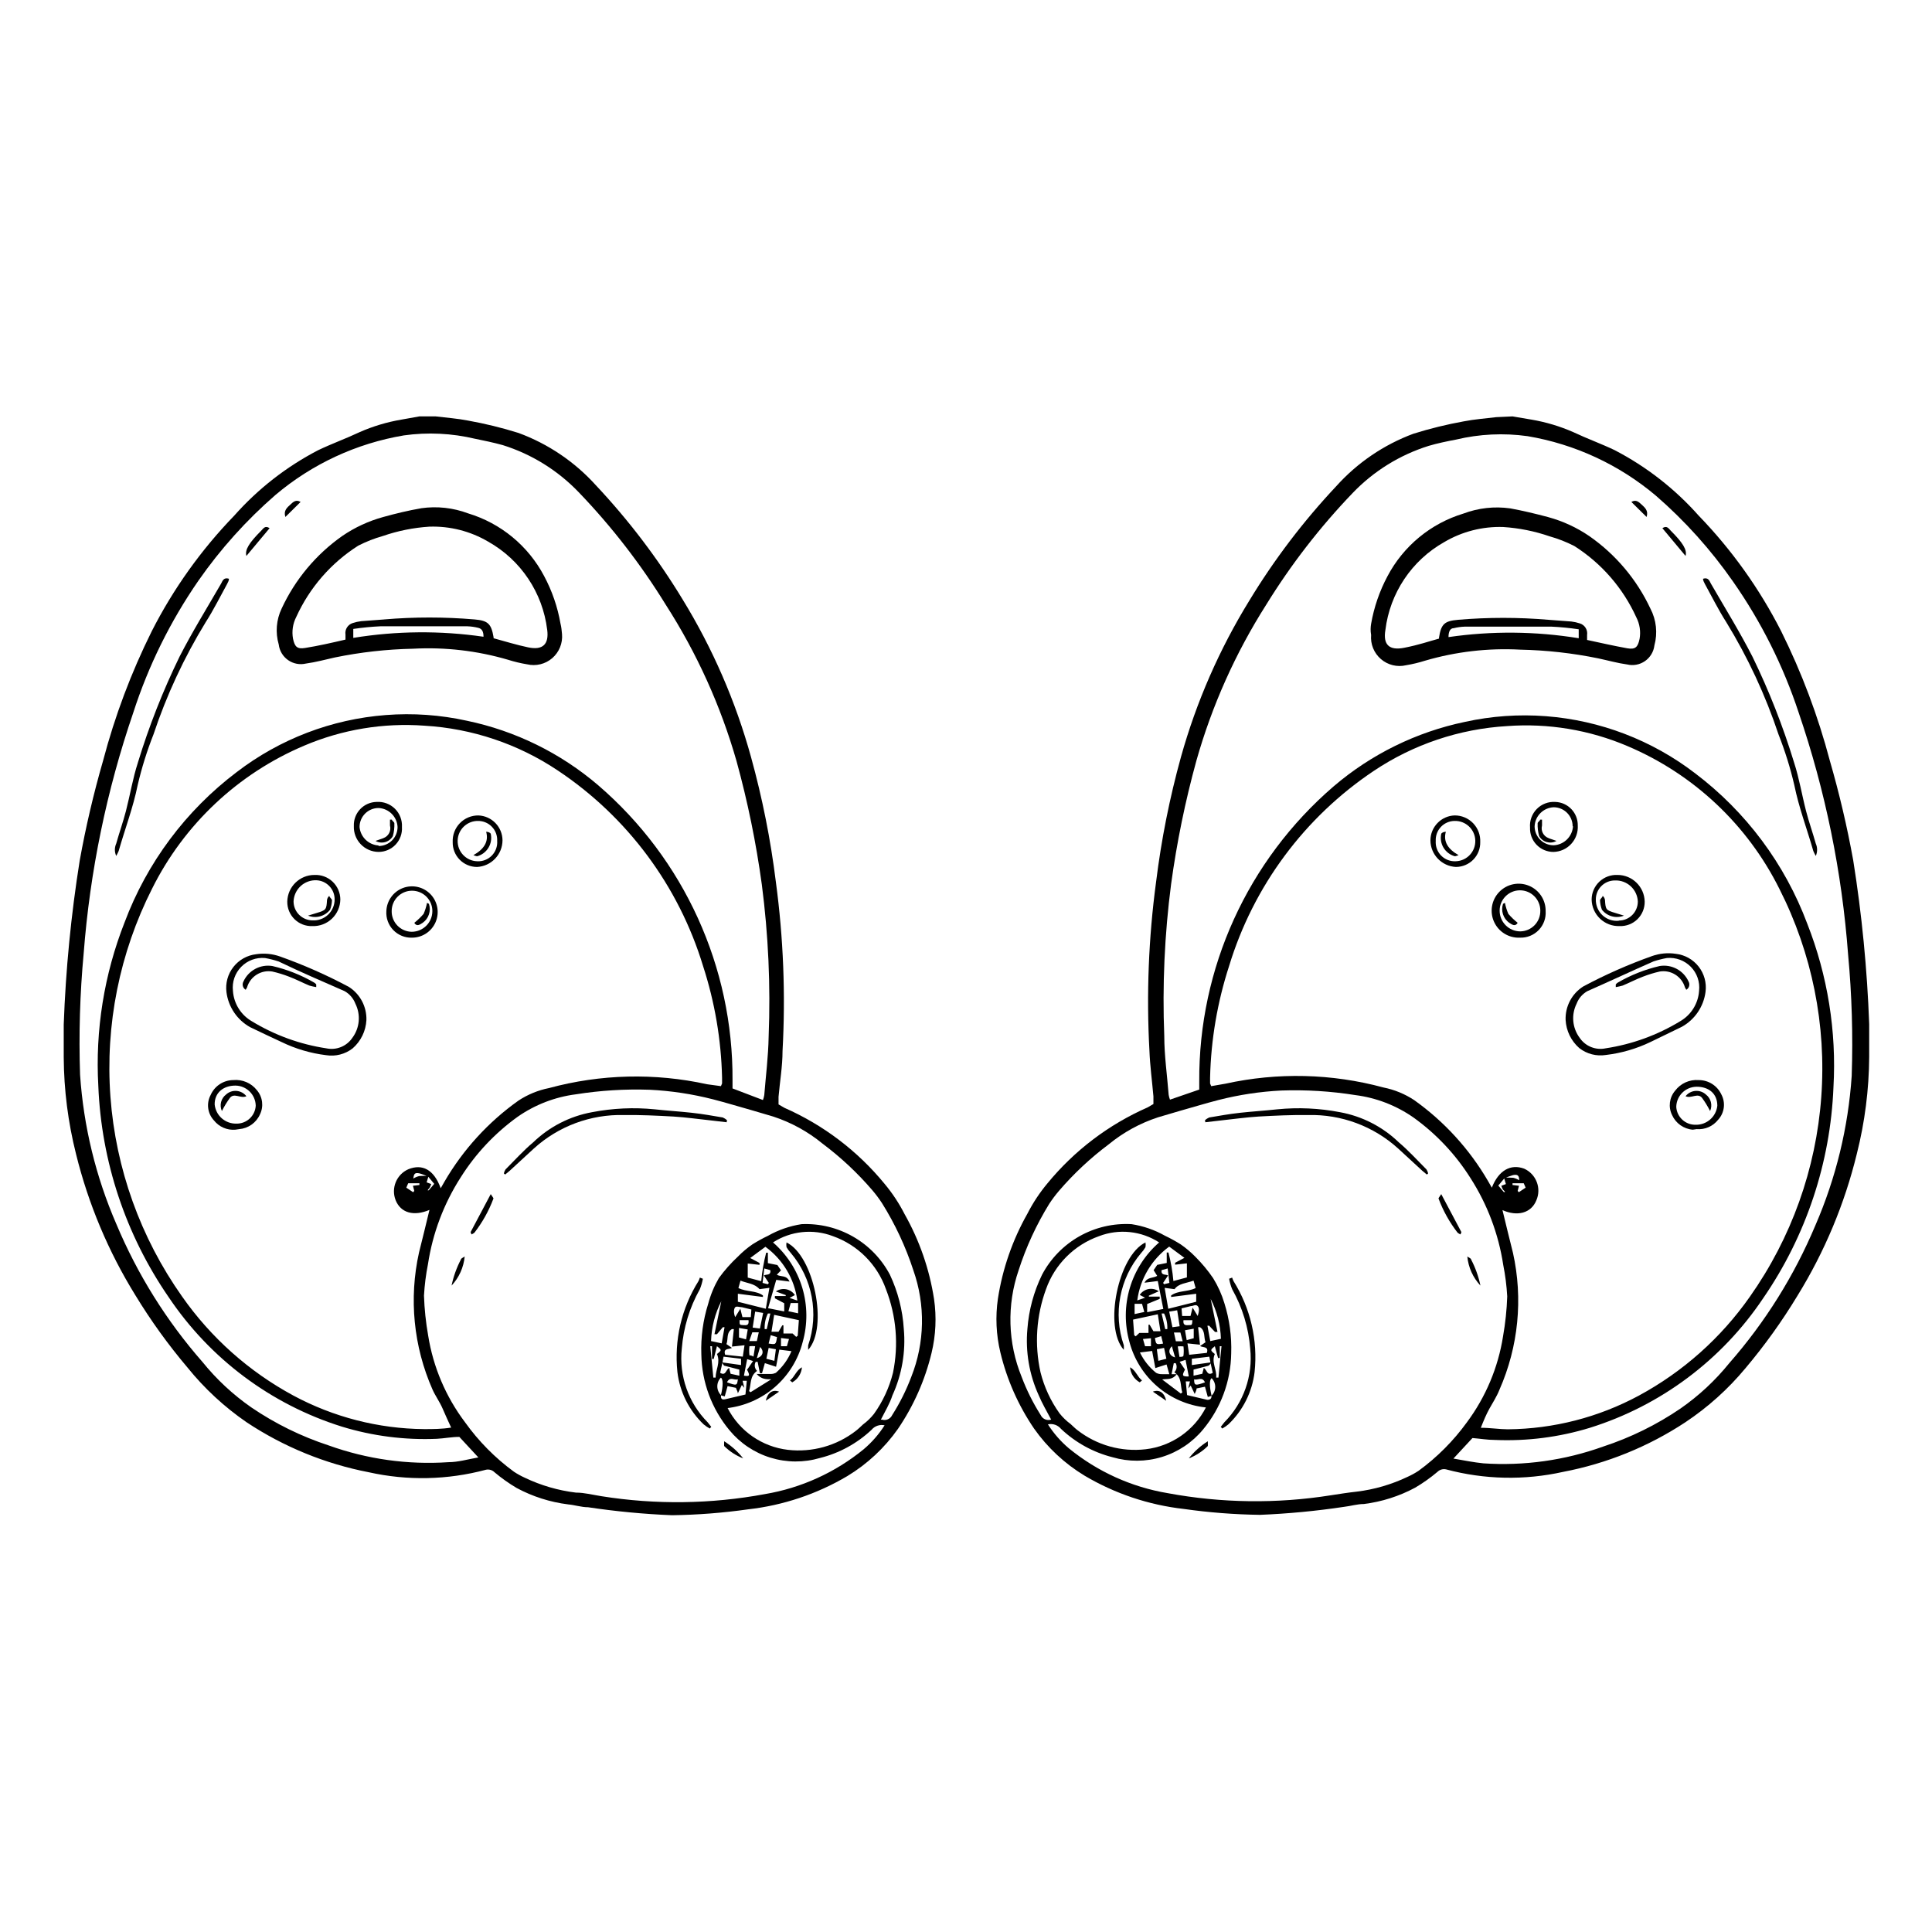 <?xml version="1.0" encoding="UTF-8"?>
<!-- The Best Svg Icon site in the world: iconSvg.co, Visit us! https://iconsvg.co -->
<svg fill="#000000" width="800px" height="800px" version="1.1" viewBox="144 144 512 512" xmlns="http://www.w3.org/2000/svg">
 <g>
  <path d="m544.84 254.35 5.039 0.855c3.816 0.648 7.539 1.766 11.082 3.324 3.629 1.715 7.406 3.074 10.984 4.785v0.004c8.402 4.367 15.934 10.242 22.219 17.328 8.773 9.066 16.141 19.391 21.863 30.633 5.453 10.969 9.773 22.465 12.898 34.309 2.516 8.688 4.586 17.5 6.195 26.402 2.293 14.375 3.707 28.879 4.234 43.426v1.512 5.039 2.117c-0.055 8.664-1.152 17.293-3.277 25.691-3.238 13.277-8.543 25.957-15.719 37.586-4.09 6.766-8.707 13.199-13.805 19.246-4.582 5.516-9.945 10.336-15.918 14.309-9.824 6.477-20.836 10.945-32.395 13.148-10.23 2.277-20.859 2.055-30.984-0.656-0.836-0.199-1.711 0.051-2.32 0.656-1.844 1.555-3.812 2.953-5.894 4.18-4.227 2.269-8.84 3.738-13.602 4.336-1.762 0-3.527 0.555-5.289 0.754-7.379 1.109-14.812 1.816-22.27 2.117-6.742-0.094-13.473-0.613-20.152-1.562-9.289-1.047-18.254-4.051-26.297-8.816-5.285-3.195-9.848-7.449-13.402-12.496-4.168-6.121-7.188-12.949-8.918-20.152-1.125-4.668-1.348-9.504-0.656-14.258 1.219-7.918 3.867-15.547 7.812-22.52 1.457-2.859 3.234-5.543 5.289-8.012 7.141-8.711 16.234-15.617 26.551-20.152l1.562-0.906v-2.016c-0.352-4.031-0.906-8.113-1.059-12.141-0.82-14.918-0.227-29.879 1.762-44.688 1.383-11.199 3.59-22.277 6.602-33.152 4.082-14.598 10.188-28.555 18.137-41.461 6.586-10.852 14.285-20.98 22.973-30.23 5.602-6.246 12.637-11.039 20.504-13.953 4.379-1.371 8.84-2.465 13.352-3.277 2.82-0.555 5.691-0.754 8.566-1.109zm-3.777 203.84 1.461 1.715h0.301c0-0.25-0.402-0.453-0.555-0.707-0.16-0.305-0.297-0.625-0.402-0.957l1.211-0.453-0.504-1.664c0.82-0.07 1.645-0.07 2.469 0 0.551 0.137 1.078 0.359 1.559 0.656 0-1.309-0.453-1.613-1.664-1.359h0.004c-0.801 0.227-1.578 0.531-2.316 0.906zm-76.578 45.344-4.637 0.555v1.664l5.039-0.707c0 0.301-0.402 0.805-0.707 0.906l-3.879 1.008v1.613l2.316-0.504 0.402-1.562c0.855 0.504 0.855 2.215 2.367 1.309l-0.605-2.719zm-0.402 10.68-0.754-2.719-2.215 0.453c0 0.504-0.352 1.008-0.504 1.461l-1.059-2.215-0.656 0.754 0.453-1.863h-1.109l0.352 3.629 5.34 1.258c0.906 0 1.109-0.352 1.16-1.109h-0.004c0.617-0.613 0.961-1.449 0.961-2.316 0-0.871-0.344-1.703-0.961-2.32-0.605 0.453-0.605 2.168 0 4.684zm4.684-83.027c13.832-3.043 28.195-2.695 41.867 1.008 2.891 0.574 5.644 1.703 8.109 3.324 7.988 5.68 14.668 12.996 19.598 21.465l1.008 1.762c1.812-4.637 5.039-6.348 8.566-5.039 3.199 1.445 4.641 5.199 3.223 8.414-1.359 3.375-5.039 4.332-8.969 2.57 0.906 3.727 1.812 7.508 2.769 11.285h0.004c2.715 12.18 1.461 24.91-3.578 36.324-0.707 1.812-1.812 3.477-2.672 5.039-0.855 1.562-1.461 3.023-2.266 5.039 2.519 0 5.039 0.402 7.152 0.402h0.004c12.121-0.105 24.035-3.168 34.711-8.918 11.711-6.328 21.785-15.297 29.422-26.199 11.008-15.598 17.555-33.898 18.938-52.941 1.387-19.039-2.445-38.098-11.078-55.125-8.48-17.035-22.777-30.473-40.305-37.887-10.055-4.281-20.992-6.098-31.891-5.289-12.598 0.742-24.773 4.828-35.266 11.84-18.391 12.293-31.957 30.574-38.391 51.742-3.106 9.559-4.805 19.523-5.039 29.57v1.562c0.086 0.242 0.188 0.477 0.301 0.707zm-6.953 1.562v-2.117c-0.191-30.043 12.836-58.652 35.617-78.242 9.969-8.523 21.926-14.395 34.766-17.078 7.055-1.559 14.305-2.066 21.512-1.512 14.352 1.105 28.074 6.356 39.5 15.117 13.484 10.195 23.797 24.016 29.723 39.848 5.418 13.773 7.793 28.555 6.953 43.328-0.797 20.047-7.262 39.453-18.641 55.973-10.941 16.336-27.137 28.441-45.898 34.312-8.152 2.496-16.672 3.586-25.188 3.223-1.965 0-3.93-0.352-5.945-0.504l-5.039 5.441c2.922 0.504 5.391 1.008 7.91 1.258v0.004c10.773 0.727 21.578-0.781 31.738-4.434 7.273-2.379 14.18-5.773 20.508-10.078 4.863-3.379 9.223-7.434 12.945-12.039 9.527-10.867 17.234-23.203 22.824-36.527 5.449-12.551 8.707-25.945 9.621-39.602 0.363-10.738 0.043-21.492-0.957-32.191-1.625-21.832-6.023-43.367-13.098-64.086-4.07-12.355-9.926-24.051-17.383-34.711-5.852-8.406-12.719-16.059-20.453-22.773-9.719-8.207-21.465-13.652-34.008-15.77-6.316-0.883-12.742-0.578-18.945 0.906-2.418 0.453-5.039 1.008-7.254 1.664-7.664 2.398-14.594 6.695-20.152 12.496-8.668 9.031-16.352 18.965-22.922 29.621-8.137 12.801-14.367 26.719-18.492 41.312-2.957 10.738-5.195 21.664-6.699 32.699-1.738 13.359-2.344 26.844-1.812 40.305 0 5.039 0.754 10.328 1.16 15.516h-0.004c0.074 0.449 0.191 0.887 0.355 1.312zm-42.523 81.062c-2.523-5.516-3.566-11.594-3.019-17.633 0.371-4.988 1.688-9.859 3.879-14.359 2.254-4.273 5.688-7.809 9.895-10.188 4.207-2.375 9.008-3.492 13.832-3.215 3.117 0.484 6.121 1.523 8.867 3.074 1.422 0.676 2.801 1.434 4.133 2.269 1.395 0.965 2.691 2.062 3.879 3.273 1.754 1.742 3.34 3.648 4.734 5.691 1.273 2.062 2.273 4.281 2.973 6.602 1.359 4.316 1.973 8.828 1.816 13.352-0.109 7.371-2.742 14.484-7.457 20.152-2.84 3.438-6.625 5.969-10.887 7.277-4.262 1.309-8.816 1.332-13.094 0.078-5.121-1.293-9.82-3.879-13.656-7.508-0.84-1.023-2.18-1.492-3.477-1.207 1.516 2.383 3.387 4.523 5.543 6.348 7.551 6.172 16.582 10.27 26.199 11.887 14.289 2.652 28.926 2.84 43.277 0.555 2.266-0.352 4.535-0.707 6.801-0.957 4.684-0.566 9.246-1.895 13.504-3.93 1.016-0.457 1.992-0.996 2.922-1.609 4.91-3.586 9.23-7.922 12.797-12.848 4.984-6.707 8.27-14.52 9.57-22.773 0.617-3.496 0.988-7.031 1.109-10.578-0.156-2.812-0.512-5.606-1.059-8.363-1.246-8.184-4.199-16.012-8.664-22.977-3.953-6.281-9.086-11.742-15.117-16.07-4.582-3.199-9.871-5.238-15.414-5.945-6.481-1.031-13.043-1.438-19.598-1.211-5.629 0.281-11.219 1.125-16.676 2.519-3.527 0.906-6.953 1.965-10.379 2.922l-5.644 1.664c-4.754 1.555-9.18 3.981-13.047 7.152-4.84 3.621-9.266 7.762-13.199 12.344-0.93 1.09-1.789 2.231-2.57 3.426-3.402 5.516-6.125 11.418-8.113 17.586-3.164 9.223-2.879 19.281 0.809 28.312 1.328 3.523 3.016 6.898 5.035 10.078 0.48 1.047 1.676 1.57 2.773 1.207-1.109-2.117-2.418-4.332-3.277-6.398zm24.031-14.156c-1.328-4.691-1.297-9.668 0.094-14.344 1.395-4.672 4.086-8.855 7.769-12.055-4.738-3.062-10.652-3.68-15.922-1.664-6.566 2.324-11.734 7.488-14.059 14.055-2.586 7.047-3.094 14.691-1.461 22.02 0.984 3.91 2.691 7.602 5.039 10.879 0.848 1.066 1.828 2.016 2.922 2.824 0.605 0.555 1.211 1.16 1.863 1.664v-0.004c5.125 3.977 11.598 5.785 18.039 5.039 6.836-0.801 12.828-4.957 15.969-11.082-4.734-0.496-9.207-2.418-12.824-5.516-3.617-3.094-6.207-7.215-7.43-11.816zm4.684-10.078v2.168l4.281-0.855-1.461-7.406-3.527 0.453c0.805-1.562 2.266-1.16 3.375-1.812l-0.953-1.512 0.957-1.41 2.519-0.504v-2.769h0.453v-0.004c0.648 2.481 1.086 5.008 1.312 7.559l3.578-0.957v-3.727l-3.125 0.352v-0.504l2.469-1.309-4.031-2.973v-0.004c-4.652 3.398-7.711 8.551-8.465 14.258l2.066-0.707-1.41-0.754c0.531-0.805 1.367-1.359 2.316-1.543 0.949-0.18 1.93 0.031 2.723 0.586l-2.621 1.16v0.25h2.871v0.605zm8.918 23.73 0.402-0.301c-0.605-1.762 0-3.93-2.117-5.34h0.004c0.648-0.637 0.793-1.625 0.355-2.418h-0.504l-0.605 3.023-0.555-0.004-0.754-2.672-2.973 0.957-0.855-4.535-3.223 0.402-0.004 0.004c1.008 2.094 2.473 3.934 4.281 5.391 0.496 0.258 1.055 0.379 1.613 0.355h3.879c-1.258 1.613-2.469 1.16-3.879 1.41zm-4.281-28.012 0.957 5.543 7.406-1.863v-2.117l-6.648 0.855v-0.402c1.863-1.359 4.383-0.906 6.5-1.965l-0.555-1.965c-1.914 0.707-3.93 0.707-5.039 2.266zm-6.699 11.941h2.418v-2.168h0.301l1.008 1.715h1.863l-0.707-4.484-6.551 1.41 0.301 4.133 0.402 0.301zm16.07 3.125-3.324-0.352 0.453 3.023 4.684-0.504c0.555-1.762-0.957-1.359-1.812-1.812l1.461-1.008c-0.504-1.258 0-3.074-1.461-3.981h-0.504zm2.418-5.039h-0.453l0.754 4.082 2.82-0.605h0.004c-0.121-3.684-1.051-7.297-2.719-10.582l1.812 8.766h-0.656zm3.277 5.441h-0.453v3.125h-0.453l-0.859-3.125c-1.258 1.008-1.258 1.059 0 2.066-1.008 2.215 0.605 4.18 0.352 6.246h0.605zm-10.43-8.012h2.215l0.555-2.215 1.359 2.215c0.352-1.16 0.504-2.066 0-2.621-0.504-0.555-1.211 0-1.812 0l-2.469 0.605zm-0.656 2.719-0.656-4.231-2.117 0.352 0.855 4.133zm-5.644 9.168 2.117-0.555-0.605-2.871-1.914 0.352zm-4.332-15.113h-1.965v2.719l2.57-0.555zm11.387 7.004 0.453 2.621 1.863-0.504v-2.519zm1.008 12.242-0.855-4.383-1.562 0.504 1.41 2.066c-0.855 1.613-0.754 1.863 1.012 1.812zm-5.492-26.754-1.309 1.965 0.25 0.352 1.41-0.352-0.453-3.828-1.613 0.453c-0.195 1.516 1.164 1.012 1.719 1.414zm3.273 15.113h-1.715l0.504 2.316h1.812zm-4.535 3.176-0.555-2.215-1.664 0.504c0.309 1.762 0.309 1.762 2.223 1.461zm94.262-42.066-0.352 1.359 0.301 0.352 1.812-1.211-0.504-1.16h-2.973v0.453zm-89.98 45.344c0.402 0 1.059 0 1.059-0.352h0.004c0.098-0.805 0.098-1.617 0-2.418-0.5-0.059-1.008-0.059-1.512 0zm-9.672-4.734 0.555 1.914h1.562v-2.117zm5.894-2.621h0.559c0.074-1.43-0.223-2.852-0.855-4.133h-0.656zm7.664 13.301c0 1.715 0.301 1.715 2.871 0.805-0.758-1.66-1.965-0.453-2.871-0.805zm-1.359-14.359c0.805 0 0.805 0 0.906-1.309h-2.367c-0.203 1.461 0.703 1.359 1.457 1.309zm-4.535 5.594c-1.16 1.109-0.754 2.519 0.855 2.973z"/>
  <path d="m563.54 405.44c5.871-3.141 11.965-5.832 18.238-8.062 2.031-0.727 4.215-0.934 6.348-0.605 2.387 0.277 4.562 1.5 6.039 3.394 1.477 1.895 2.133 4.301 1.82 6.684-0.504 3.914-2.84 7.359-6.297 9.27l-8.312 4.031c-3.715 1.785-7.699 2.941-11.789 3.426-2.504 0.398-5.059-0.258-7.055-1.816-2.164-1.895-3.473-4.582-3.629-7.453-0.133-3.57 1.629-6.941 4.637-8.867zm18.641-6.648c-5.844 2.57-11.637 5.289-17.48 7.859v-0.004c-1.32 0.734-2.34 1.914-2.875 3.324-1.469 2.934-1.156 6.441 0.809 9.07 1.52 2.242 4.25 3.34 6.902 2.769 6.973-1.059 13.668-3.488 19.699-7.152 2.918-1.676 4.809-4.703 5.035-8.062 0.27-2.348-0.535-4.691-2.184-6.379-1.652-1.691-3.977-2.547-6.328-2.336-1.211 0.219-2.406 0.523-3.578 0.906z"/>
  <path d="m592.61 443.38c-2.402-0.191-4.508-1.68-5.492-3.879-1.047-2.117-0.73-4.652 0.805-6.449 1.461-1.949 3.82-3.012 6.25-2.82 2.562-0.012 4.898 1.461 5.992 3.777 1.191 2.203 0.848 4.918-0.855 6.754-1.363 1.727-3.5 2.652-5.691 2.469zm0.754-1.309c2.934 0.07 5.43-2.121 5.746-5.039 0-3.223-2.266-5.039-5.492-5.039v0.004c-2.949 0.023-5.336 2.391-5.391 5.34 0.16 2.703 2.43 4.793 5.137 4.734z"/>
  <path d="m579.86 382.92c0.027 1.762-0.668 3.453-1.926 4.684-1.258 1.23-2.969 1.887-4.727 1.816-1.922 0.07-3.793-0.641-5.184-1.969-1.395-1.328-2.195-3.16-2.223-5.086 0.012-1.781 0.75-3.481 2.043-4.707s3.031-1.871 4.809-1.789c3.922-0.004 7.125 3.133 7.207 7.051zm-6.852 5.039c1.336 0 2.617-0.531 3.562-1.477 0.945-0.945 1.473-2.227 1.473-3.562-0.062-1.551-0.742-3.012-1.887-4.059-1.145-1.051-2.656-1.602-4.207-1.531-2.781 0-5.039 2.254-5.039 5.035-0.035 1.59 0.609 3.117 1.777 4.199 1.164 1.078 2.738 1.605 4.32 1.445z"/>
  <path d="m546.81 392.49c-2.93 0.145-5.652-1.516-6.867-4.188-1.211-2.672-0.672-5.812 1.367-7.926 2.035-2.109 5.156-2.766 7.867-1.648 2.715 1.113 4.473 3.773 4.434 6.707 0.129 1.863-0.535 3.695-1.832 5.039s-3.102 2.078-4.969 2.016zm5.391-7.152v-0.004c0-2.977-2.414-5.391-5.391-5.391-2.977 0-5.391 2.414-5.391 5.391 0 3.016 2.43 5.465 5.441 5.492 1.438-0.012 2.812-0.602 3.816-1.633 1-1.031 1.551-2.418 1.523-3.859z"/>
  <path d="m529.83 373.75c-3.766-0.188-6.731-3.285-6.754-7.055 0.027-3.555 2.844-6.465 6.398-6.598 1.855-0.016 3.633 0.73 4.918 2.062 1.285 1.336 1.969 3.141 1.883 4.988 0.043 1.738-0.617 3.418-1.832 4.66-1.215 1.242-2.879 1.941-4.613 1.941zm-5.34-6.902h-0.004c-0.102 1.449 0.426 2.875 1.449 3.91 1.023 1.031 2.441 1.57 3.894 1.48 2.949-0.109 5.25-2.594 5.137-5.543-0.109-2.949-2.594-5.25-5.543-5.137-1.363 0.023-2.656 0.602-3.586 1.598-0.934 1-1.418 2.328-1.352 3.691z"/>
  <path d="m556.18 356.52c3.356 0.109 6 2.891 5.945 6.246 0.109 1.793-0.516 3.555-1.734 4.875-1.215 1.324-2.918 2.09-4.715 2.129-1.688 0-3.305-0.684-4.473-1.902-1.172-1.219-1.793-2.859-1.723-4.547-0.152-1.828 0.5-3.629 1.789-4.938 1.285-1.305 3.078-1.988 4.91-1.863zm4.586 6.449c0-1.336-0.531-2.617-1.477-3.562-0.945-0.945-2.227-1.477-3.562-1.477-2.731 0.129-4.91 2.312-5.039 5.039 0 1.336 0.531 2.617 1.477 3.562 0.945 0.945 2.227 1.477 3.562 1.477 2.746-0.125 4.961-2.297 5.137-5.039z"/>
  <path d="m507.36 309.31c0.766-4.402 2.227-8.652 4.332-12.594 4.223-8.016 11.484-14.004 20.152-16.625 3.953-1.488 8.215-1.953 12.395-1.363 3.324 0.605 6.648 1.41 10.078 2.316v0.004c3.883 1.059 7.559 2.762 10.883 5.035 6.981 4.867 12.559 11.488 16.172 19.195 1.578 3.008 1.953 6.5 1.059 9.773-0.199 1.668-1.102 3.172-2.477 4.133s-3.098 1.293-4.731 0.906c-2.57-0.352-5.039-1.059-7.656-1.613-6.82-1.398-13.75-2.172-20.707-2.316-8.504-0.457-17.02 0.531-25.191 2.922-1.648 0.523-3.332 0.926-5.039 1.211-2.359 0.559-4.844-0.051-6.68-1.637-1.836-1.586-2.801-3.957-2.59-6.375-0.199-1.16-0.148-2.066 0-2.973zm67.914 6.5c2.117 0.352 2.769-0.301 3.223-2.469h0.004c0.352-1.957 0.051-3.977-0.859-5.742-3.527-7.758-9.23-14.324-16.422-18.895-2.094-1.074-4.289-1.934-6.551-2.57-3.969-1.371-8.102-2.199-12.293-2.469-5.481-0.184-10.898 1.195-15.617 3.981-8.621 4.848-14.422 13.508-15.617 23.328-0.656 3.879 1.008 5.492 5.039 4.684 4.031-0.805 6.195-1.613 9.168-2.418v-0.25c0.555-3.578 1.41-4.434 5.039-4.734l-0.004-0.004c7.981-0.68 16.004-0.68 23.984 0l6.047 0.453h-0.004c0.773 0.09 1.531 0.262 2.269 0.504 1.312 0.41 2.125 1.719 1.914 3.074v1.309c3.527 0.758 7.051 1.562 10.68 2.219zm-12.898-5.039c-2.387-0.355-4.793-0.594-7.203-0.703h-23.023c-0.969 0.035-1.93 0.168-2.871 0.402-1.059 0-1.41 1.059-1.41 2.367 11.449-1.664 23.09-1.562 34.508 0.301z"/>
  <path d="m625.2 370.83c0.469-1.043 0.469-2.234 0-3.273-0.805-2.871-1.812-5.691-2.57-8.613-1.109-4.281-1.812-8.664-3.176-12.848v-0.004c-2.938-9.629-6.625-19.012-11.031-28.062-3.375-6.602-7.305-12.949-11.035-19.398-0.352-0.656-0.656-1.715-2.066-1.258 0 0.504 0.301 1.008 0.504 1.41 1.863 3.375 3.578 6.852 5.644 10.078 5.738 9.363 10.387 19.355 13.855 29.773 1.719 4.359 3.117 8.84 4.18 13.402 1.211 5.996 3.375 11.637 5.039 17.48v0.004c0.191 0.449 0.41 0.887 0.656 1.309z"/>
  <path d="m590.69 291.33c0.453-1.613-0.707-3.477-3.93-6.699-0.555-0.555-1.008-1.461-2.215-0.656z"/>
  <path d="m576.33 277.02 4.031 3.981c0.555-1.715-0.504-2.519-1.309-3.273-0.809-0.758-1.516-1.414-2.723-0.707z"/>
  <path d="m463.43 441.41 4.332-0.504c3.273-0.352 6.5-0.805 9.723-1.008 4.383-0.25 8.816-0.453 13.199-0.402 8.789-0.215 17.32 2.961 23.832 8.867l6.398 5.894 1.211 1.008 0.352-0.301h-0.004c-0.086-0.375-0.242-0.734-0.453-1.059-2.418-2.418-4.785-5.039-7.305-7.152-4.297-4.156-9.734-6.945-15.617-8.012-5.477-1.059-11.078-1.312-16.625-0.758-3.223 0.352-6.5 0.555-9.723 0.906s-5.543 0.805-8.312 1.258v0.004c-0.402 0.18-0.777 0.418-1.109 0.707z"/>
  <path d="m469.73 482.88c0.168 0.949 0.438 1.879 0.805 2.769 2.723 4.848 4.356 10.23 4.785 15.77 0.758 7.199-1.758 14.355-6.852 19.5l-0.957 1.211 0.402 0.453v-0.004c0.57-0.32 1.109-0.691 1.613-1.105 3.859-3.672 6.32-8.57 6.953-13.855 0.891-8.445-1.082-16.941-5.594-24.133-0.137-0.293-0.254-0.598-0.352-0.906z"/>
  <path d="m531.29 470.53-5.344-10.074c-0.402 0.656-0.805 1.059-0.707 1.211l0.004-0.004c1.215 3.242 2.914 6.285 5.039 9.02 0.23 0.18 0.484 0.332 0.754 0.453z"/>
  <path d="m536.33 484.69c-0.5-2.402-1.332-4.727-2.469-6.902 0-0.301-0.605-0.504-1.008-0.805 0.277 2.883 1.5 5.594 3.477 7.707z"/>
  <path d="m464.08 525.95c-1.926 1.211-3.629 2.746-5.035 4.535 1.887-0.734 3.602-1.848 5.035-3.273 0 0 0.051-0.555 0-1.262z"/>
  <path d="m441.82 501.72c0.027-0.402 0.027-0.809 0-1.211-2.879-8.383-1.137-17.664 4.582-24.434 0.445-0.473 0.836-1 1.16-1.562 0.078-0.414 0.078-0.844 0-1.258-7.254 3.523-11.133 22.469-5.742 28.465z"/>
  <path d="m446.65 509.83c-1.258-0.957-1.664-2.719-3.176-3.477 0.141 1.672 1.105 3.164 2.57 3.981z"/>
  <path d="m449.52 512.8 3.527 2.418c-0.453-2.113-1.766-3.07-3.527-2.418z"/>
  <path d="m590.89 406.3c0.758-0.441 1.023-1.402 0.605-2.168-1.324-2.949-4.465-4.641-7.656-4.129-3.894 0.902-7.629 2.379-11.086 4.383-0.219 0.125-0.406 0.297-0.555 0.504-0.012 0.234-0.012 0.469 0 0.703 0.613-0.098 1.219-0.234 1.816-0.402 1.812-0.754 3.527-1.664 5.391-2.367 1.441-0.559 2.922-1.016 4.434-1.359 2.984-0.504 5.867 1.32 6.699 4.231 0 0 0.152 0.301 0.352 0.605z"/>
  <path d="m590.69 434.51c1.562 0.707 3.223-1.008 4.383 0.453v0.004c0.801 1.098 1.508 2.258 2.117 3.473 0.695-1.539 0.234-3.359-1.109-4.383-0.758-0.695-1.773-1.039-2.797-0.953-1.023 0.086-1.965 0.598-2.594 1.406z"/>
  <path d="m574.37 386.65-2.316-0.707c-2.469-0.754-2.57-0.855-2.719-3.477h-0.004c-0.07-0.414-0.281-0.789-0.605-1.059 0 0.402-0.707 0.805-0.707 1.211h0.004c0.035 0.844 0.207 1.676 0.504 2.469 1.383 1.762 3.766 2.398 5.844 1.562z"/>
  <path d="m542.32 383.52c-0.621 1.863 0.055 3.914 1.664 5.039 0.707 0.453 1.562 1.109 2.215 0-0.895-0.711-1.719-1.504-2.469-2.367-0.406-0.938-0.711-1.918-0.906-2.922z"/>
  <path d="m530.54 370.62c-2.719-1.512-4.133-3.527-3.375-6.195-0.555 0-1.059 0.25-1.211 0.504-0.605 2.648 1 5.301 3.629 5.996 0.328-0.074 0.648-0.176 0.957-0.305z"/>
  <path d="m556.48 366.85c-0.906-0.352-1.562-0.504-2.117-0.754h0.004c-1.348-0.5-2.09-1.941-1.715-3.328v-1.562h-0.504c0 0.301-0.656 0.656-0.656 0.957v0.004c-0.047 1.156 0.09 2.312 0.406 3.426 0.922 1.605 2.969 2.168 4.582 1.258z"/>
  <path d="m259.48 254.35c2.871 0.352 5.742 0.555 8.566 1.109 4.516 0.809 8.973 1.902 13.352 3.273 7.856 2.887 14.895 7.644 20.504 13.855 8.691 9.25 16.391 19.379 22.973 30.227 7.977 13.004 14.082 27.062 18.141 41.766 3.008 10.875 5.215 21.953 6.598 33.152 1.996 14.84 2.586 29.836 1.766 44.789 0 4.031-0.707 8.113-1.059 12.141v2.016l1.562 0.906h-0.004c10.316 4.535 19.414 11.438 26.551 20.152 2.059 2.465 3.832 5.152 5.293 8.012 3.941 6.973 6.59 14.602 7.809 22.52 0.691 4.75 0.469 9.59-0.656 14.258-1.73 7.203-4.75 14.031-8.918 20.152-3.555 5.047-8.117 9.301-13.398 12.496-8.047 4.762-17.008 7.769-26.301 8.816-6.676 0.945-13.41 1.469-20.152 1.562-7.457-0.301-14.891-1.008-22.27-2.117-1.762 0-3.527-0.605-5.289-0.754v-0.004c-4.762-0.594-9.371-2.062-13.602-4.332-2.078-1.227-4.051-2.625-5.894-4.18-0.605-0.605-1.484-0.855-2.32-0.656-10.121 2.711-20.754 2.934-30.984 0.656-11.566-2.234-22.574-6.738-32.395-13.25-5.894-4.055-11.176-8.941-15.668-14.512-5.094-6.012-9.707-12.414-13.805-19.145-7.156-11.566-12.457-24.18-15.719-37.383-2.121-8.402-3.223-17.027-3.273-25.695v-2.117-5.039-1.512 0.004c0.527-14.547 1.938-29.051 4.231-43.43 1.609-8.934 3.68-17.777 6.199-26.5 3.121-11.844 7.445-23.34 12.898-34.309 5.719-11.242 13.09-21.566 21.863-30.633 6.285-7.086 13.816-12.961 22.219-17.328 3.578-1.715 7.356-3.074 10.984-4.785v-0.004c3.543-1.559 7.266-2.676 11.082-3.324l4.785-0.855zm-1.965 201.52c-0.738-0.375-1.516-0.68-2.316-0.906-1.211-0.25-1.512 0-1.664 1.359h0.004c0.48-0.301 1.008-0.52 1.559-0.656 0.824-0.07 1.648-0.07 2.469 0l-0.504 1.664 1.211 0.453c-0.105 0.332-0.242 0.652-0.402 0.957 0 0-0.402 0.453-0.555 0.707h0.301l1.461-1.715zm77.938 49.223-0.605 2.719c1.512 0.906 1.512-0.805 2.367-1.309l0.402 1.562 2.316 0.504v-1.613l-3.879-1.008c-0.301 0-0.504-0.605-0.707-0.906l5.039 0.707v-1.664l-4.637-0.555zm-0.402 8.664c0.605-2.519 0.605-4.231 0-4.684h0.004c-0.617 0.613-0.961 1.445-0.961 2.316s0.344 1.703 0.961 2.316c0 0.754 0 1.359 1.16 1.109l5.34-1.258 0.352-3.629h-1.109l0.453 1.863-0.656-0.754-1.059 2.215c0-0.453-0.352-0.957-0.504-1.461l-2.215-0.453-0.754 2.719zm0-81.918h0.004c0.117-0.23 0.215-0.465 0.301-0.707v-1.562c-0.234-10.047-1.934-20.012-5.039-29.57-6.449-21.227-20.074-39.551-38.539-51.844-10.496-7.012-22.668-11.098-35.27-11.84-10.898-0.809-21.832 1.008-31.891 5.289-17.527 7.414-31.82 20.852-40.305 37.887-8.629 17.043-12.445 36.117-11.043 55.168 1.402 19.051 7.973 37.355 19.004 52.949 7.641 10.902 17.715 19.871 29.422 26.199 10.676 5.75 22.59 8.812 34.715 8.918 2.316 0 4.637 0 7.152-0.402-0.805-1.762-1.512-3.273-2.266-5.039-0.754-1.762-1.965-3.426-2.672-5.039-5.039-11.414-6.293-24.145-3.578-36.324 0.957-3.777 1.863-7.559 2.769-11.285-4.18 1.762-7.609 0.805-8.969-2.57h0.004c-1.266-3.199 0.227-6.828 3.375-8.211 3.629-1.461 6.75 0 8.566 5.039l1.008-1.762v-0.004c4.93-8.465 11.609-15.785 19.598-21.461 2.465-1.621 5.219-2.75 8.109-3.324 13.672-3.707 28.035-4.051 41.867-1.008zm11.133 3.68 0.004-0.004c0.164-0.422 0.281-0.859 0.352-1.309 0.402-5.039 1.059-10.078 1.16-15.516 0.531-13.465-0.074-26.945-1.812-40.305-1.508-11.039-3.746-21.961-6.703-32.699-4.191-14.645-10.508-28.598-18.742-41.414-6.606-10.734-14.34-20.734-23.074-29.824-5.555-5.797-12.488-10.098-20.152-12.496-2.367-0.656-5.039-1.211-7.254-1.664v0.004c-6.203-1.484-12.629-1.793-18.941-0.906-12.547 2.113-24.289 7.559-34.008 15.77-7.734 6.715-14.605 14.363-20.457 22.77-7.418 10.734-13.223 22.496-17.23 34.914-7.062 20.621-11.48 42.051-13.148 63.781-0.996 10.703-1.316 21.453-0.957 32.195 0.918 13.652 4.172 27.047 9.625 39.598 5.59 13.328 13.297 25.66 22.82 36.527 3.723 4.606 8.082 8.66 12.949 12.043 6.328 4.305 13.23 7.695 20.504 10.074 10.16 3.652 20.969 5.164 31.742 4.434 2.519 0 5.039-0.754 7.91-1.258l-5.039-5.441c-2.016 0-3.981 0.402-5.945 0.504-8.52 0.363-17.039-0.73-25.191-3.227-18.762-5.871-34.953-17.977-45.898-34.309-11.379-16.52-17.844-35.93-18.641-55.973-0.836-14.773 1.535-29.559 6.953-43.328 5.93-15.836 16.238-29.656 29.727-39.852 11.422-8.758 25.145-14.012 39.496-15.113 7.207-0.559 14.457-0.047 21.516 1.512 12.836 2.68 24.793 8.555 34.762 17.078 22.785 19.586 35.809 48.195 35.617 78.242v2.117zm31.488 84.691 0.004-0.004c1.098 0.363 2.289-0.16 2.769-1.207 2.023-3.18 3.711-6.555 5.039-10.078 3.606-9.059 3.801-19.121 0.555-28.312-2.035-6.246-4.828-12.219-8.312-17.785-0.785-1.195-1.641-2.34-2.57-3.426-3.934-4.586-8.363-8.723-13.199-12.344-3.867-3.176-8.293-5.602-13.047-7.156l-5.644-1.664c-3.426-0.957-6.852-2.016-10.379-2.922v0.004c-5.461-1.395-11.047-2.238-16.676-2.519-6.555-0.227-13.121 0.18-19.598 1.207-5.543 0.711-10.832 2.75-15.418 5.945-6.027 4.332-11.16 9.789-15.113 16.074-4.469 6.965-7.422 14.793-8.664 22.973-0.547 2.758-0.902 5.555-1.059 8.363 0.121 3.547 0.488 7.082 1.109 10.578 1.328 8.344 4.684 16.23 9.773 22.977 3.59 5.027 7.961 9.449 12.945 13.098 0.93 0.617 1.906 1.156 2.922 1.613 4.258 2.035 8.82 3.363 13.504 3.93 2.266 0 4.535 0.605 6.801 0.957 14.352 2.285 28.988 2.098 43.277-0.555 9.617-1.617 18.648-5.715 26.199-11.891 2.156-1.824 4.027-3.965 5.539-6.348-1.293-0.281-2.633 0.188-3.473 1.211-3.84 3.609-8.543 6.176-13.656 7.453-4.277 1.258-8.832 1.23-13.094-0.078-4.262-1.305-8.047-3.836-10.887-7.277-4.715-5.664-7.348-12.777-7.457-20.152-0.156-4.519 0.457-9.035 1.816-13.348 0.633-2.383 1.582-4.672 2.82-6.805 1.492-2.055 3.18-3.961 5.039-5.691 1.184-1.211 2.484-2.309 3.879-3.273 1.332-0.836 2.711-1.594 4.129-2.269 2.746-1.551 5.75-2.59 8.867-3.074 4.773-0.215 9.512 0.926 13.66 3.301 4.148 2.371 7.535 5.875 9.77 10.102 2.121 4.512 3.367 9.383 3.676 14.359 0.543 6.039-0.5 12.117-3.023 17.633-0.652 2.066-1.965 4.281-3.07 6.449zm-40.859-3.074 0.004-0.004c3.144 6.125 9.133 10.281 15.973 11.086 6.438 0.742 12.914-1.066 18.035-5.039 0.656-0.504 1.258-1.109 1.863-1.664 1.094-0.809 2.074-1.754 2.922-2.82 2.348-3.277 4.059-6.969 5.039-10.883 1.535-7.414 0.887-15.113-1.863-22.168-2.324-6.566-7.492-11.73-14.059-14.055-5.254-2-11.145-1.383-15.867 1.664 3.68 3.199 6.371 7.383 7.766 12.055 1.391 4.676 1.422 9.652 0.094 14.344-1.18 4.625-3.742 8.777-7.34 11.91-3.602 3.133-8.07 5.094-12.812 5.621zm12.543-29.07v-0.605h2.871v-0.25l-2.613-0.961c0.793-0.555 1.773-0.766 2.723-0.586 0.949 0.184 1.785 0.738 2.316 1.543l-1.41 0.754 2.066 0.707c-0.754-5.711-3.812-10.863-8.465-14.258l-4.031 2.973 2.469 1.309v0.504l-3.125-0.352v3.727l3.578 0.957v0.004c0.227-2.551 0.664-5.078 1.309-7.559h0.453v2.769l2.519 0.504 0.957 1.41-1.109 1.16c1.109 0.656 2.57 0 3.375 1.812l-3.527-0.453-2.164 7.508 4.281 0.855v-2.168zm-0.957 21.461c-1.41 0-2.621 0-3.879-1.41h3.879 0.008c0.418-0.02 0.828-0.125 1.207-0.305 1.797-1.574 3.211-3.539 4.133-5.742l-3.223-0.402-0.855 4.535-2.973-0.957-0.754 2.672h-0.555l-0.605-3.023h-0.504l-0.004-0.004c-0.441 0.793-0.297 1.785 0.352 2.418-2.016 1.41-1.512 3.578-2.117 5.34l0.402 0.301zm-3.117-23.883c-1.359-1.562-3.375-1.562-5.039-2.266l-0.555 1.965c2.117 1.059 4.637 0.605 6.5 1.965v0.402l-6.648-0.855v2.117l7.406 1.863 0.957-5.543zm9.723 12.645 0.402-0.301 0.301-4.133-6.551-1.41-0.707 4.484h1.863l1.008-1.715h0.301v2.168h2.418zm-16.523-2.066h-0.504c-1.562 0.906-0.957 2.719-1.461 3.981l1.461 1.008c-0.855 0.453-2.367 0-1.812 1.812l4.684 0.504 0.453-3.023-3.324 0.352zm-4.484 1.359h-0.656l1.812-8.766 0.004 0.004c-1.672 3.285-2.602 6.898-2.723 10.578l2.82 0.605 0.758-4.281h-0.453zm-0.957 11.488h0.605c0-2.066 1.359-4.031 0.352-6.246 1.309-1.008 1.309-1.059 0-2.066l-0.855 3.375h-0.453v-3.371h-0.453zm10.078-18.035-2.469-0.605c-0.605 0-1.461-0.352-1.812 0-0.352 0.352-0.504 1.461 0 2.621l1.359-2.215 0.555 2.215h2.215zm2.266 5.039 0.855-4.133-2.117-0.352-0.656 4.231zm4.231 5.492-1.914-0.352-0.605 2.871 2.117 0.555zm3.324-10.078 2.57 0.555v-2.719h-1.965zm-13.098 4.434v2.519l1.863 0.504 0.453-2.621zm2.316 10.832 1.41-2.066-1.562-0.504-0.855 4.383c1.562 0.254 1.664 0.004 0.809-1.609zm5.996-26.145-1.613-0.453-0.453 3.828 1.41 0.352 0.25-0.352-1.309-1.965c0.555-0.402 1.918 0.102 1.715-1.41zm-5.594 18.789h2.016l0.504-2.316h-1.715zm7.356-1.059-1.664-0.504-0.555 2.215c1.918 0.305 1.918 0.305 2.219-1.707zm-94.766-40.305v-0.453h-2.973l-0.504 1.16 1.812 1.211 0.301-0.352-0.352-1.359zm88.973 42.727c-0.5-0.055-1.008-0.055-1.512 0-0.098 0.801-0.098 1.613 0 2.418 0 0 0.656 0 1.059 0.352zm6.852-2.168v2.168h1.562l0.555-1.914zm-2.82-6.5h-0.656c-0.633 1.281-0.926 2.703-0.855 4.133h0.555zm-11.488 18.238c2.57 0.906 2.672 0.906 2.871-0.805-0.906 0.352-2.113-0.855-2.871 0.805zm5.691-16.473h-2.367c0 1.258 0 1.258 0.906 1.309 0.91 0.051 1.664 0.152 1.465-1.309zm2.215 10.078c1.613-0.453 2.016-1.863 0.855-2.973z"/>
  <path d="m241.1 414.36c-0.156 2.875-1.465 5.562-3.629 7.457-1.996 1.559-4.551 2.215-7.051 1.816-4.098-0.5-8.082-1.676-11.789-3.477-2.769-1.309-5.543-2.57-8.312-3.93h-0.004c-3.453-1.91-5.793-5.356-6.297-9.273-0.312-2.379 0.344-4.789 1.82-6.68 1.477-1.895 3.652-3.117 6.039-3.394 2.133-0.328 4.316-0.121 6.348 0.605 6.273 2.227 12.367 4.922 18.238 8.059 2.992 1.918 4.754 5.266 4.637 8.816zm-26.852-16.473h-0.004c-2.352-0.211-4.676 0.645-6.324 2.336-1.652 1.688-2.457 4.031-2.188 6.379 0.227 3.359 2.117 6.387 5.039 8.062 6.027 3.664 12.723 6.094 19.695 7.152 2.652 0.57 5.383-0.527 6.902-2.769 1.965-2.629 2.277-6.137 0.809-9.07-0.535-1.41-1.555-2.59-2.871-3.324-5.844-2.57-11.637-5.039-17.48-7.859h-0.004c-1.168-0.383-2.363-0.688-3.578-0.906z"/>
  <path d="m206.38 443.38c-2.191 0.188-4.328-0.742-5.691-2.469-1.703-1.832-2.047-4.547-0.855-6.75 1.051-2.375 3.398-3.914 5.996-3.93 2.398-0.227 4.75 0.777 6.246 2.672 1.535 1.793 1.852 4.332 0.805 6.449-0.984 2.195-3.09 3.684-5.492 3.879zm5.391-6.348c-0.051-2.945-2.441-5.312-5.391-5.34-3.223 0-5.543 1.914-5.492 5.039h0.004c0.312 2.918 2.809 5.106 5.742 5.039 2.707 0.059 4.977-2.035 5.137-4.738z"/>
  <path d="m227.34 375.87c1.781-0.082 3.516 0.562 4.809 1.789 1.293 1.227 2.031 2.926 2.043 4.707-0.027 1.926-0.828 3.758-2.219 5.086-1.395 1.328-3.266 2.039-5.188 1.969-1.758 0.07-3.469-0.586-4.727-1.816-1.258-1.23-1.953-2.922-1.926-4.684 0.086-3.918 3.285-7.055 7.207-7.051zm5.34 6.449c0.004-2.688-2.102-4.906-4.785-5.039-1.551-0.07-3.066 0.48-4.211 1.531-1.141 1.051-1.82 2.512-1.887 4.059 0 1.34 0.531 2.621 1.477 3.562 0.945 0.945 2.227 1.477 3.562 1.477 1.531 0.086 3.027-0.469 4.133-1.527 1.109-1.062 1.727-2.531 1.711-4.062z"/>
  <path d="m246.39 385.44c0.102-2.727 1.82-5.125 4.367-6.102 2.551-0.973 5.434-0.332 7.324 1.633 1.895 1.965 2.434 4.867 1.367 7.379-1.066 2.512-3.531 4.141-6.258 4.144-1.867 0.062-3.672-0.672-4.969-2.016s-1.961-3.176-1.832-5.039zm6.75 5.492c3.016-0.027 5.441-2.477 5.441-5.492 0-2.977-2.414-5.391-5.391-5.391s-5.391 2.414-5.391 5.391c-0.027 1.438 0.523 2.828 1.527 3.859 1 1.031 2.375 1.621 3.812 1.633z"/>
  <path d="m263.97 367.15c-0.082-1.848 0.598-3.652 1.887-4.988 1.285-1.332 3.062-2.078 4.914-2.062 3.555 0.133 6.375 3.043 6.398 6.598-0.02 3.769-2.984 6.867-6.75 7.055-1.734 0-3.398-0.699-4.613-1.941-1.215-1.242-1.875-2.922-1.836-4.66zm6.852-5.594v0.004c-2.949-0.113-5.43 2.188-5.539 5.137-0.113 2.949 2.188 5.434 5.137 5.543 1.453 0.09 2.871-0.449 3.894-1.48 1.023-1.035 1.551-2.461 1.445-3.91 0.074-1.406-0.449-2.777-1.434-3.781-0.984-1.008-2.348-1.551-3.754-1.508z"/>
  <path d="m250.52 363.17c0.109 1.711-0.492 3.391-1.668 4.644-1.176 1.25-2.812 1.957-4.531 1.953-1.785-0.012-3.488-0.746-4.723-2.039s-1.895-3.027-1.824-4.812c-0.07-1.656 0.535-3.269 1.672-4.473 1.137-1.207 2.715-1.898 4.371-1.926 1.805-0.117 3.57 0.543 4.852 1.812 1.281 1.273 1.957 3.035 1.852 4.84zm-6.195 5.039-0.004-0.004c1.336 0 2.617-0.531 3.562-1.473 0.945-0.945 1.477-2.227 1.477-3.562-0.129-2.731-2.309-4.914-5.039-5.039-2.781 0-5.035 2.254-5.035 5.039 0.242 2.648 2.383 4.723 5.035 4.887z"/>
  <path d="m292.94 312.04c0.211 2.414-0.75 4.785-2.586 6.375-1.836 1.586-4.32 2.191-6.684 1.633-1.707-0.281-3.391-0.684-5.039-1.207-8.168-2.394-16.688-3.383-25.188-2.922-6.961 0.141-13.891 0.918-20.707 2.316-2.519 0.555-5.039 1.258-7.656 1.613h-0.004c-1.633 0.383-3.352 0.055-4.727-0.91-1.375-0.961-2.277-2.461-2.477-4.129-0.926-3.16-0.656-6.551 0.758-9.523 3.574-7.711 9.117-14.352 16.07-19.246 3.32-2.269 7-3.973 10.883-5.035 3.273-0.906 6.602-1.715 10.078-2.316l-0.004-0.004c4.18-0.59 8.441-0.121 12.395 1.363 8.672 2.621 15.93 8.609 20.152 16.625 2.106 3.941 3.566 8.191 4.332 12.594 0.254 0.957 0.305 1.863 0.402 2.773zm-57.383 1.461v-1.309-0.004c-0.211-1.355 0.602-2.664 1.914-3.074 0.738-0.242 1.496-0.41 2.269-0.5l6.047-0.453-0.004-0.004c7.981-0.68 16.004-0.68 23.984 0 3.578 0.301 4.434 1.16 5.039 4.734v0.25c2.973 0.805 6.047 1.762 9.168 2.418 3.879 0.805 5.543-0.805 5.039-4.684l-0.004 0.004c-1.199-9.816-6.996-18.48-15.617-23.328-4.723-2.785-10.141-4.164-15.617-3.981-4.191 0.27-8.324 1.098-12.293 2.469-2.266 0.637-4.457 1.5-6.551 2.57-7.191 4.57-12.898 11.137-16.422 18.895-0.91 1.77-1.211 3.785-0.859 5.742 0.453 2.168 1.109 2.82 3.223 2.469 3.481-0.555 7.008-1.359 10.684-2.215zm2.066-0.453v-0.004c11.422-1.859 23.059-1.965 34.512-0.301 0-1.309-0.352-2.117-1.41-2.367-0.941-0.234-1.906-0.367-2.875-0.402h-23.023c-2.41 0.113-4.816 0.348-7.203 0.703z"/>
  <path d="m174.8 370.83c-0.473-1.043-0.473-2.234 0-3.273 0.805-2.871 1.812-5.691 2.57-8.613 1.109-4.281 1.812-8.664 3.176-12.848l-0.004-0.004c2.938-9.629 6.625-19.012 11.035-28.062 3.375-6.602 7.305-12.949 11.035-19.398 0.352-0.656 0.656-1.715 2.066-1.258 0 0.504-0.301 1.008-0.504 1.41-1.863 3.375-3.578 6.852-5.644 10.078h-0.004c-5.734 9.363-10.383 19.355-13.852 29.773-1.719 4.359-3.117 8.84-4.184 13.402-1.211 5.996-3.375 11.637-5.039 17.48v0.004c-0.191 0.449-0.41 0.887-0.652 1.309z"/>
  <path d="m209.3 291.33c-0.453-1.613 0.707-3.477 3.93-6.699 0.555-0.555 1.008-1.461 2.215-0.656z"/>
  <path d="m223.66 277.02-4.031 3.981c-0.555-1.715 0.504-2.519 1.309-3.273 0.809-0.758 1.516-1.414 2.723-0.707z"/>
  <path d="m336.57 441.41-4.332-0.504c-3.273-0.352-6.5-0.805-9.723-1.008-4.383-0.25-8.816-0.453-13.199-0.402h-0.004c-8.789-0.215-17.32 2.961-23.828 8.867l-6.398 5.894-1.211 1.008-0.352-0.301c0.09-0.375 0.242-0.734 0.453-1.059 2.418-2.418 4.785-5.039 7.305-7.152 4.301-4.156 9.734-6.945 15.617-8.012 5.477-1.059 11.078-1.312 16.625-0.758 3.223 0.352 6.5 0.555 9.723 0.906s5.543 0.805 8.312 1.258l0.004 0.004c0.402 0.18 0.773 0.418 1.105 0.707z"/>
  <path d="m330.27 482.88c-0.164 0.949-0.438 1.879-0.805 2.769-2.723 4.848-4.356 10.23-4.785 15.77-0.758 7.199 1.758 14.355 6.852 19.5l0.957 1.211-0.402 0.453v-0.004c-0.57-0.32-1.109-0.691-1.613-1.105-3.859-3.672-6.316-8.57-6.953-13.855-0.887-8.445 1.082-16.941 5.594-24.133 0.137-0.293 0.258-0.598 0.352-0.906z"/>
  <path d="m268.71 470.53 5.34-10.074c0.402 0.656 0.805 1.059 0.707 1.211l-0.004-0.004c-1.215 3.242-2.91 6.285-5.035 9.02-0.234 0.18-0.488 0.332-0.758 0.453z"/>
  <path d="m263.67 484.69c0.5-2.402 1.332-4.727 2.469-6.902 0-0.301 0.605-0.504 1.008-0.805-0.273 2.883-1.496 5.594-3.477 7.707z"/>
  <path d="m335.91 525.95c1.926 1.211 3.633 2.746 5.039 4.535-1.887-0.734-3.602-1.848-5.039-3.273 0 0-0.051-0.555 0-1.262z"/>
  <path d="m358.18 501.72c-0.027-0.402-0.027-0.809 0-1.211 2.875-8.383 1.137-17.664-4.586-24.434-0.445-0.473-0.836-1-1.16-1.562-0.078-0.414-0.078-0.844 0-1.258 7.258 3.523 11.137 22.469 5.746 28.465z"/>
  <path d="m353.35 509.83c1.258-0.957 1.664-2.719 3.176-3.477h-0.004c-0.141 1.672-1.102 3.164-2.57 3.981z"/>
  <path d="m350.47 512.8-3.527 2.418c0.457-2.113 1.766-3.07 3.527-2.418z"/>
  <path d="m209.11 406.3c-0.754-0.441-1.023-1.402-0.605-2.168 1.324-2.949 4.465-4.641 7.66-4.129 3.891 0.902 7.625 2.379 11.082 4.383 0.219 0.125 0.406 0.297 0.555 0.504 0.016 0.234 0.016 0.469 0 0.703-0.613-0.098-1.219-0.234-1.812-0.402-1.812-0.754-3.527-1.664-5.391-2.367-1.445-0.559-2.926-1.016-4.434-1.359-2.988-0.504-5.871 1.32-6.703 4.231 0 0-0.152 0.301-0.352 0.605z"/>
  <path d="m209.3 434.51c-1.562 0.707-3.223-1.008-4.383 0.453v0.004c-0.797 1.098-1.508 2.258-2.113 3.473-0.699-1.539-0.238-3.359 1.105-4.383 0.758-0.695 1.773-1.039 2.797-0.953 1.023 0.086 1.965 0.598 2.594 1.406z"/>
  <path d="m225.63 386.65 2.316-0.707c2.469-0.754 2.57-0.855 2.719-3.477h0.004c0.07-0.414 0.285-0.789 0.605-1.059 0 0.402 0.707 0.805 0.707 1.211h-0.004c-0.035 0.844-0.203 1.676-0.504 2.469-1.383 1.762-3.766 2.398-5.844 1.562z"/>
  <path d="m257.67 383.52c0.625 1.863-0.055 3.914-1.664 5.039-0.707 0.453-1.562 1.109-2.215 0 0.895-0.711 1.719-1.504 2.469-2.367 0.406-0.938 0.711-1.918 0.906-2.922z"/>
  <path d="m269.46 370.62c2.719-1.512 4.133-3.527 3.375-6.195 0.555 0 1.059 0.25 1.211 0.504 0.605 2.648-1 5.301-3.629 5.996-0.328-0.074-0.648-0.176-0.957-0.305z"/>
  <path d="m243.52 366.85c0.906-0.352 1.562-0.504 2.117-0.754 1.344-0.5 2.086-1.941 1.711-3.328v-1.562h0.504c0 0.301 0.656 0.656 0.656 0.957v0.004c0.047 1.156-0.086 2.312-0.402 3.426-0.926 1.605-2.973 2.168-4.586 1.258z"/>
 </g>
</svg>